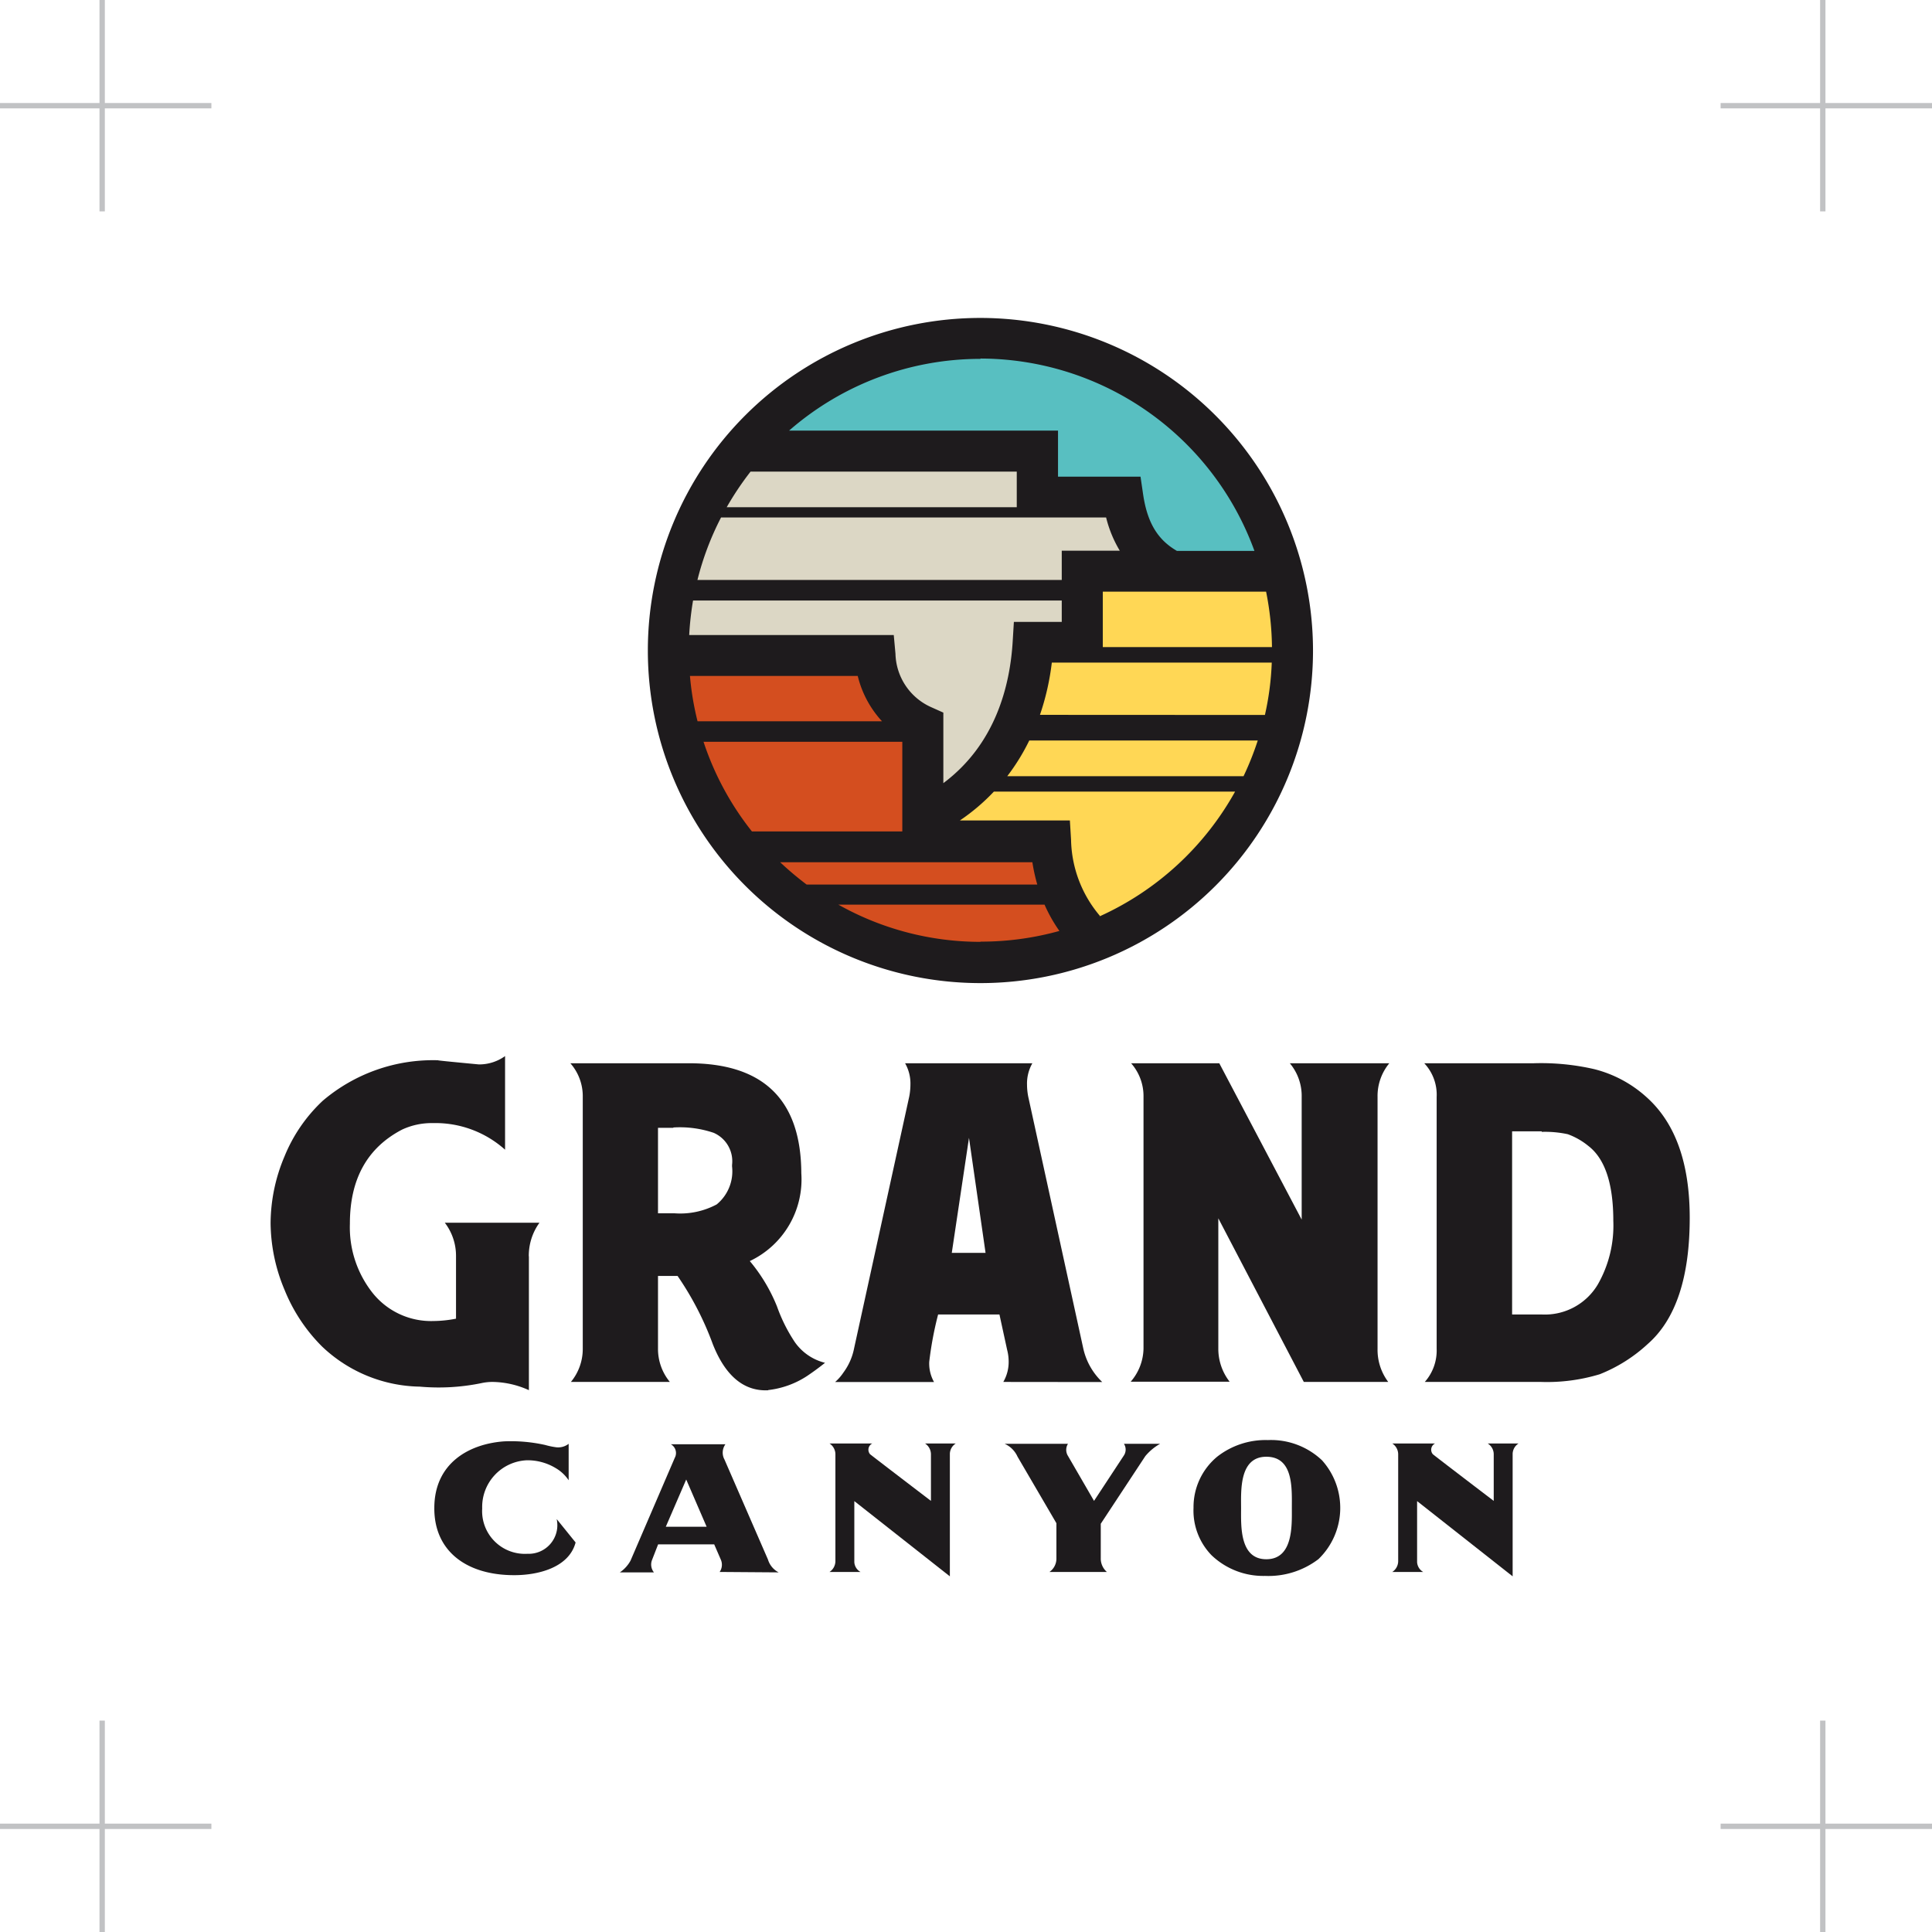 <svg xmlns="http://www.w3.org/2000/svg" xmlns:xlink="http://www.w3.org/1999/xlink" viewBox="0 0 180.78 180.78"><defs><style>.cls-1{fill:none;}.cls-2{clip-path:url(#clip-path);}.cls-3{fill:#58bfc1;}.cls-4{fill:#dcd7c5;}.cls-5{fill:#d44e1f;}.cls-6{fill:#ffd755;}.cls-7{fill:#1e1b1d;}.cls-8{fill:#c1c2c4;}</style><clipPath id="clip-path"><rect class="cls-1" x="14.87" y="22.5" width="149.64" height="136.64"/></clipPath></defs><g id="Layer_2" data-name="Layer 2"><g id="Layer_1-2" data-name="Layer 1"><g class="cls-2"><path class="cls-3" d="M109.88,52.46l-.22-.12c-2.07-1.21-3.19-3.05-3.62-6l-.12-.84H98V41.23H71.36l1.87-1.64a28.19,28.19,0,0,1,45,11.62l.46,1.25Z"/><path class="cls-4" d="M87.34,67.28,86.75,67a6.64,6.64,0,0,1-3.89-5.77l-.08-.9H63.51l.05-1a27.93,27.93,0,0,1,5.92-15.81l.28-.36H96.07v4.28h8.14l.18.7a11.08,11.08,0,0,0,1.18,2.87l.86,1.41h-6.15v6.62H95.75l-.06.93c-.25,4.22-1.64,10.06-6.87,14l-1.48,1.11Z"/><path class="cls-5" d="M91.74,89.09A28.39,28.39,0,0,1,63.63,63.33l-.09-1H81l.17.7a8.48,8.48,0,0,0,3.76,5.26l.44.27V79.72h12l.12.79a14.06,14.06,0,0,0,2.38,6.09l.77,1.07L99.38,88a28.34,28.34,0,0,1-7.64,1.06"/><path class="cls-6" d="M102.24,86.38a12.26,12.26,0,0,1-2.95-7.7l-.06-.93H86.8l2.49-1.69c4.6-3.13,7.44-8,8.21-14.19l.1-.82h4.66V54.43h17l.15.74a28.71,28.71,0,0,1,.58,5.7A28.28,28.28,0,0,1,103.3,86.6l-.61.28Z"/><path class="cls-7" d="M91.74,29.75a31.12,31.12,0,1,0,31.12,31.12A31.15,31.15,0,0,0,91.74,29.75M73,80.68h23.6a17.19,17.19,0,0,0,.46,2.09H75.48A29.29,29.29,0,0,1,73,80.68M70.36,77.8a27.15,27.15,0,0,1-4.53-8.39h18.6V77.8Zm-5.8-14.55h15.7a9.59,9.59,0,0,0,2.27,4.24H65.27a26.8,26.8,0,0,1-.71-4.24m22.57,2.92a5.63,5.63,0,0,1-3.34-5l-.16-1.75H64.49a28.49,28.49,0,0,1,.36-3.23h34.5v2H94.87L94.76,60c-.25,4.21-1.63,9.65-6.49,13.28V66.68ZM103.5,48.42a11.29,11.29,0,0,0,1.28,3.11H99.35v2.74H65.26a26.92,26.92,0,0,1,2.21-5.85ZM96.31,69.29h21.38a27.65,27.65,0,0,1-1.33,3.34H94.25a19.59,19.59,0,0,0,2.06-3.34m1-2.4A23.68,23.68,0,0,0,98.42,62H119a26.5,26.5,0,0,1-.64,4.9ZM119,60.55H103.19V55.36h15.28a27.68,27.68,0,0,1,.55,5.19m-27.28-27a27.33,27.33,0,0,1,25.64,18h-7.25c-1.82-1.05-2.78-2.66-3.17-5.31l-.24-1.64H99V40.29H73.84a27.22,27.22,0,0,1,17.9-6.71M70.21,44.13H95.14v3.33H68a28,28,0,0,1,2.23-3.33m21.53,44a27.1,27.1,0,0,1-13.31-3.48H97.74a14.07,14.07,0,0,0,1.39,2.46,27.3,27.3,0,0,1-7.39,1m11.18-2.41a11.33,11.33,0,0,1-2.7-7.13l-.11-1.8H89.82A18.93,18.93,0,0,0,93,74.07h22.57a27.44,27.44,0,0,1-12.69,11.68"/><path class="cls-7" d="M53.86,144.33c-.63,2.39-3.59,3.07-5.76,3.06-4.5,0-7.48-2.29-7.46-6.28,0-4.17,3.21-6,6.53-6.24a14.75,14.75,0,0,1,3.85.34,7.16,7.16,0,0,0,1,.21,1.6,1.6,0,0,0,1.19-.32v3.41a3.7,3.7,0,0,0-1.2-1.13,5.09,5.09,0,0,0-2.72-.74,4.37,4.37,0,0,0-4.17,4.51,4,4,0,0,0,4.23,4.24,2.68,2.68,0,0,0,2.74-3.25Z"/><path class="cls-7" d="M67.34,147.09a1.19,1.19,0,0,0,.11-1.15l-.62-1.43H61.58L61,146a1.17,1.17,0,0,0,.19,1.13H58a3.16,3.16,0,0,0,1-1.1l4.14-9.62a.94.94,0,0,0-.37-1.27h5.11a1.34,1.34,0,0,0-.09,1.43l4.07,9.36a2,2,0,0,0,1,1.2Zm-3.13-8.65-1.91,4.42h3.82Z"/><path class="cls-7" d="M79.94,140.46v5.71a1.12,1.12,0,0,0,.58.92h-2.9a1.22,1.22,0,0,0,.55-1V136.07a1.21,1.21,0,0,0-.55-1h4a.65.65,0,0,0-.21,1c.17.15,5.7,4.37,5.7,4.37v-4.37a1.21,1.21,0,0,0-.55-1h2.87a1.19,1.19,0,0,0-.55.94V147.5Z"/><path class="cls-7" d="M132.6,140.46v5.71a1.13,1.13,0,0,0,.57.92h-2.89a1.22,1.22,0,0,0,.55-1V136.07a1.21,1.21,0,0,0-.55-1h4a.65.65,0,0,0-.21,1c.16.15,5.7,4.37,5.7,4.37v-4.37a1.19,1.19,0,0,0-.56-1h2.88a1.19,1.19,0,0,0-.55.94V147.5Z"/><path class="cls-7" d="M98.2,147.09a1.52,1.52,0,0,0,.65-1.24v-3.32l-3.64-6.23a2.38,2.38,0,0,0-1.2-1.2h5.92a1.07,1.07,0,0,0,0,1.13l2.44,4.21,2.8-4.26a1,1,0,0,0,0-1.08h3.38a5,5,0,0,0-1.38,1.15L103,142.58v3.33a1.68,1.68,0,0,0,.57,1.18Z"/><path class="cls-7" d="M118.37,147.46a7,7,0,0,1-5-1.93,6,6,0,0,1-1.69-4.45,6.12,6.12,0,0,1,2.22-4.78,7.34,7.34,0,0,1,4.74-1.55,6.93,6.93,0,0,1,5.06,1.89,6.66,6.66,0,0,1-.33,9.25,7.71,7.71,0,0,1-5,1.57m2.51-6.33c0-1.86.17-4.82-2.39-4.82s-2.36,3.23-2.36,4.82-.17,4.77,2.36,4.77,2.39-3.18,2.39-4.77"/><path class="cls-7" d="M49.49,117.55v12.53a8.47,8.47,0,0,0-3.33-.77,4.86,4.86,0,0,0-1.11.11,19.81,19.81,0,0,1-5.76.33A13.57,13.57,0,0,1,30.14,126a15.84,15.84,0,0,1-3.52-5.32,16.4,16.4,0,0,1-1.3-6.21,16.18,16.18,0,0,1,1.3-6.26A14.72,14.72,0,0,1,30.2,103,15.92,15.92,0,0,1,41,99.21c-.22,0,1.05.13,3.82.39a4.16,4.16,0,0,0,2.44-.78v8.76a9.76,9.76,0,0,0-6.76-2.49,6.54,6.54,0,0,0-2.88.61q-4.89,2.55-4.88,8.81A9.88,9.88,0,0,0,34.88,121a7,7,0,0,0,5.68,2.61,11.38,11.38,0,0,0,2.11-.22v-5.82a5.09,5.09,0,0,0-1.05-3.16h8.86a5.27,5.27,0,0,0-1,3.15"/><path class="cls-7" d="M71.88,130.09c-2.26.11-4-1.33-5.18-4.31a28.58,28.58,0,0,0-3.3-6.39H61.57v6.81a4.84,4.84,0,0,0,1.11,3.11H53.42a4.84,4.84,0,0,0,1.11-3.11V102.65a4.67,4.67,0,0,0-1.16-3.16H64.45q10.49,0,10.53,10.29A8.45,8.45,0,0,1,70.16,118a15.72,15.72,0,0,1,2.55,4.26,15.09,15.09,0,0,0,1.66,3.32,4.88,4.88,0,0,0,2.83,1.94c-.55.44-1.11.85-1.66,1.22a8.33,8.33,0,0,1-3.66,1.33M63,105.53H61.57v8h1.55a7.24,7.24,0,0,0,3.94-.83,4,4,0,0,0,1.44-3.55V109a2.9,2.9,0,0,0-1.72-3,9.84,9.84,0,0,0-3.77-.5"/><path class="cls-7" d="M93.88,129.31a3.72,3.72,0,0,0,.5-2,4.33,4.33,0,0,0-.14-1L93.52,123H87.78a32.57,32.57,0,0,0-.83,4.43,3.53,3.53,0,0,0,.45,1.89H78.14a4.41,4.41,0,0,0,.78-.89,5.61,5.61,0,0,0,1-2.27l5.16-23.56a6,6,0,0,0,.11-1.11,3.82,3.82,0,0,0-.5-2H96.6a3.82,3.82,0,0,0-.5,2,6,6,0,0,0,.11,1.11l5.15,23.56a6.18,6.18,0,0,0,1.78,3.16Zm-3.21-22.84-1.61,10.76h3.16Z"/><path class="cls-7" d="M122,129.31,114,114l0,12.18a5,5,0,0,0,1.06,3.11h-9.26A4.86,4.86,0,0,0,107,126.2V102.65a4.65,4.65,0,0,0-1.16-3.16h8.25l7.71,14.63V102.65a4.76,4.76,0,0,0-1.11-3.16H130a4.81,4.81,0,0,0-1.1,3.16V126.2a5,5,0,0,0,1,3.11Z"/><path class="cls-7" d="M144.24,129.31H133.32a4.44,4.44,0,0,0,1.11-3.11V102.65a4.3,4.3,0,0,0-1.16-3.16h10.25a22.22,22.22,0,0,1,5.65.55,11.44,11.44,0,0,1,4.94,2.66q4,3.61,4,11.25,0,8.37-3.93,11.81a14.46,14.46,0,0,1-4.49,2.83,17,17,0,0,1-5.49.72m.06-23.45h-2.77V123h2.82a5.76,5.76,0,0,0,5.21-2.83,11.11,11.11,0,0,0,1.44-5.93q0-5.2-2.32-7a6.61,6.61,0,0,0-1.94-1.11,10.11,10.11,0,0,0-2.44-.22"/></g><polygon class="cls-8" points="180.78 170.64 170.81 170.64 170.81 161 170.31 161 170.31 170.64 161 170.64 161 171.14 170.31 171.14 170.31 180.78 170.81 180.78 170.81 171.14 180.78 171.14 180.78 170.64"/><polygon class="cls-8" points="19.78 170.64 9.81 170.64 9.81 161 9.31 161 9.31 170.64 0 170.64 0 171.14 9.31 171.14 9.31 180.78 9.81 180.78 9.81 171.14 19.78 171.14 19.78 170.64"/><polygon class="cls-8" points="180.78 9.64 170.81 9.64 170.81 0 170.31 0 170.31 9.64 161 9.64 161 10.14 170.31 10.14 170.31 19.78 170.81 19.78 170.81 10.14 180.78 10.14 180.78 9.64"/><polygon class="cls-8" points="19.78 9.64 9.81 9.64 9.81 0 9.31 0 9.31 9.64 0 9.64 0 10.14 9.31 10.14 9.31 19.78 9.81 19.78 9.81 10.14 19.78 10.14 19.78 9.64"/></g></g></svg>